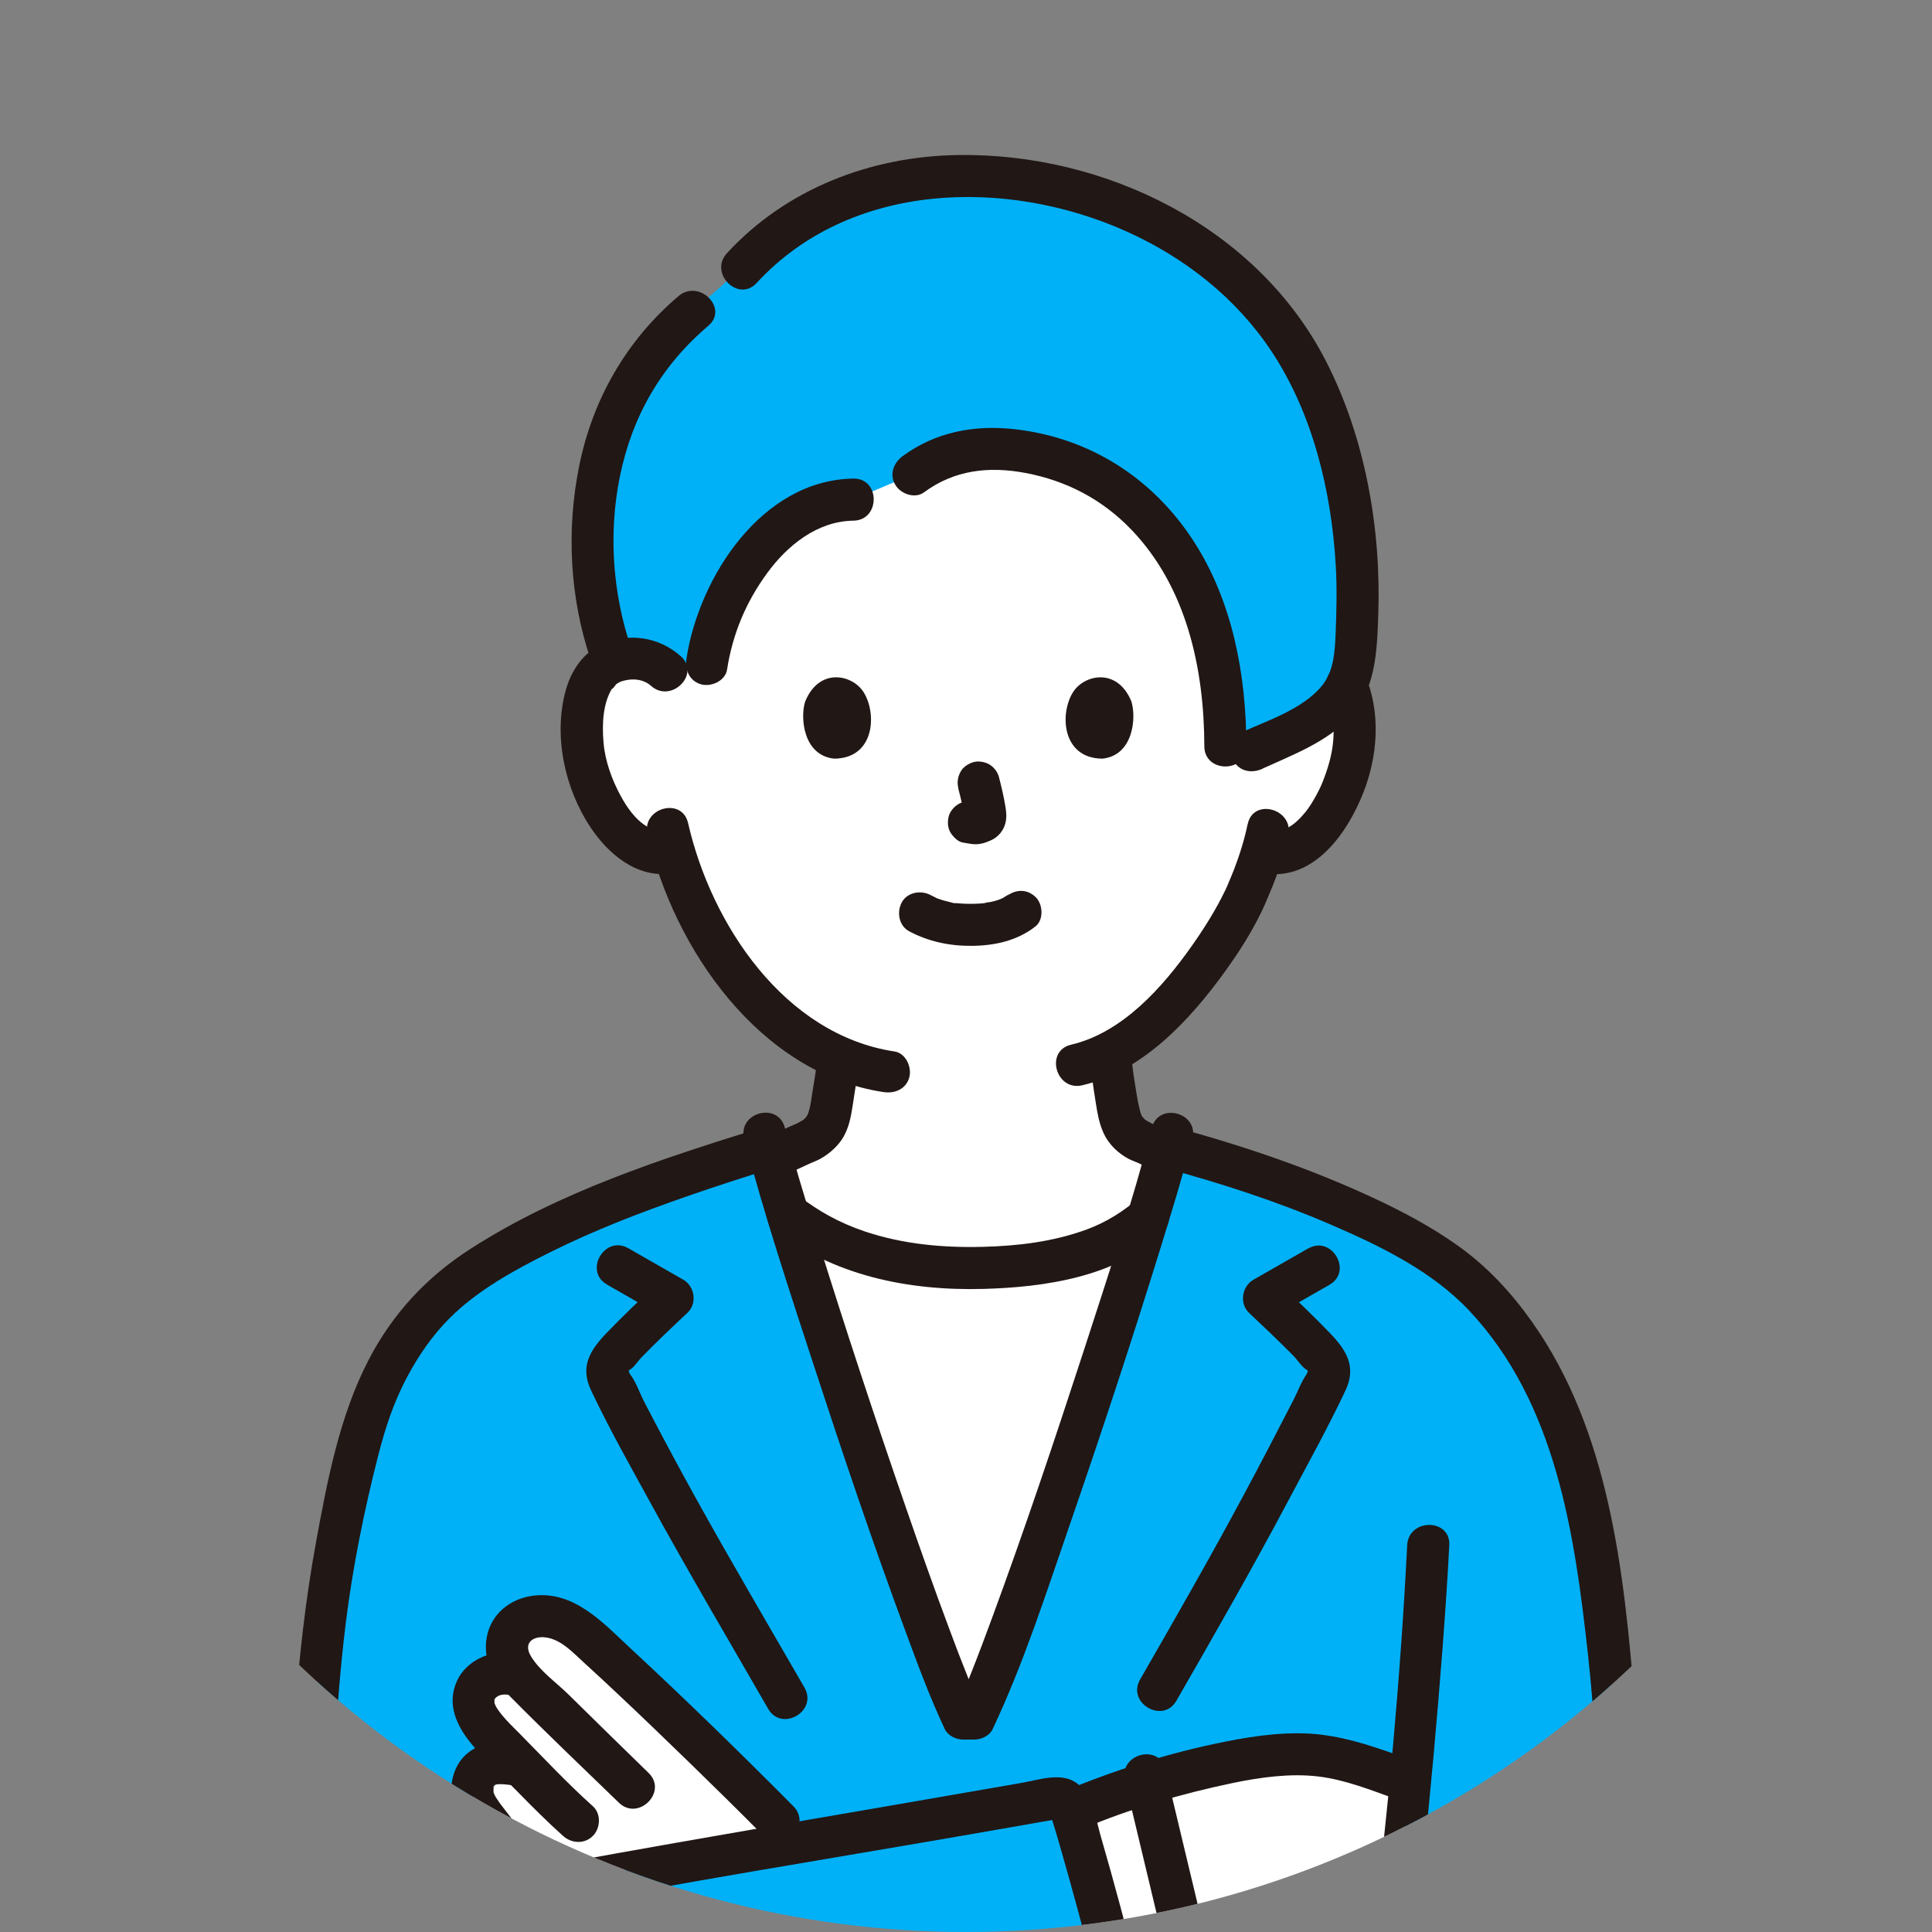 <?xml version="1.0" encoding="UTF-8"?>
<svg id="_レイヤー_2" data-name="レイヤー_2" xmlns="http://www.w3.org/2000/svg" xmlns:xlink="http://www.w3.org/1999/xlink" viewBox="0 0 280 280">
  <rect x="0" y="0" width="280" height="280" fill="#808080" stroke="none"/>
  <defs>
    <style>
      .cls-1 {
        fill: none;
      }

      .cls-2 {
        fill: #fff;
      }

      .cls-3 {
        fill: #01b1f7;
      }

      .cls-4 {
        clip-path: url(#clippath);
      }

      .cls-5 {
        fill: #211715;
      }
    </style>
    <clipPath id="clippath">
      <circle class="cls-1" cx="140" cy="140" r="140"/>
    </clipPath>
  </defs>
  <g id="_レイヤー_2-2" data-name="レイヤー_2">
    <g class="cls-4">
      <g id="c">
        <g id="d">
          <path class="cls-2" d="M184.17,97.25c1.42-1.36,3.32-1.87,4.95-1.81,3.55.12,5.06,2.05,5.71,3.17,1.94,3.37,1.86,9.57.56,13.41-.92,2.72-2.43,6.88-6.08,9.86-1.5,1.23-3.71,2.04-5.82,1.68l-.56-.09c-.67,2.22-1.5,4.39-2,5.44-1.48,4.02-9.66,18.12-20.02,23.61.15,1.99.41,3.95.76,5.93.54,3.1.37,5.86,4.69,7.42.08.03,1.19.55,2.74,1.27-.73,2.61-1.65,5.76-2.73,9.29-3.61,3.23-10.57,7.36-26.02,7.36-13.96,0-22-4.58-26.18-7.9-.91-3-1.71-5.71-2.37-8.03,2.37-1.09,4.23-1.96,4.33-1.99,4.31-1.56,4.13-4.32,4.69-7.42.31-1.79.55-3.45.7-5.18-5.11-2.23-9.65-5.99-13.96-11.15-5.25-6.28-8.24-13.05-9.89-18.66-2.25.58-4.69-.26-6.3-1.58-3.64-2.98-5.16-7.14-6.08-9.86-1.3-3.84-1.39-10.04.56-13.41.65-1.13,2.16-3.05,5.71-3.17,1.63-.06,3.54.45,4.95,1.81,0,0-13.21-43.6,43.83-43.6s43.83,43.6,43.83,43.6h0Z"/>
          <path class="cls-2" d="M148.66,229.93c5.84-16.33,13.11-38.4,17.7-53.5-3.63,3.24-10.59,7.36-26.03,7.36-13.93,0-21.96-4.56-26.17-7.89,6.99,22.97,20.43,62.75,25.39,73.17h1.67c1.69-3.56,4.37-10.56,7.44-19.14h0Z"/>
          <path class="cls-2" d="M159.49,288.88c-2.3-8.96-5.06-19.21-6.89-25.24,6.95-3.19,10.42-4.13,17.16-6.07,5.56-1.6,11.49-3.28,19.15-3.28,5.09,0,10.54,2.2,14.32,3.53l1.14.4c-.97,10.33-2.05,20.39-3.03,27.57l-1.12,1.01s-4.24,3.82-7.39,4.43c-4.64.9-27.48,2.51-31.7.37,0,0-.4-.2-1.07-.54-.18-.71-.37-1.44-.56-2.17h0Z"/>
          <path class="cls-2" d="M87.97,239.89c-1.29-1.19-2.48-2.27-3.55-3.22-1.52-1.35-3.45-2.24-5.19-2.43-1.64-.18-3.59.28-4.6,1.4-1.17,1.3-1.63,3.3-.71,5.24.88,1.87,2.7,3.34,4.68,5.26-3.39-5.18-7.64-3.71-9.07-2.08-.82.93-1.29,2.52-.6,4.09,1.22,2.77,4.07,4.92,6.77,7.79-2.78-.49-4.83-.83-6.39.91-.82.92-1.03,2.75-.65,3.93s1.18,2.15,1.94,3.13c2.41,3.09,4.29,5.65,6.52,8.44l.72.9c7.18-1.33,22.53-4.01,37.6-6.63l-2.61-2.67c-6.01-6.06-17.08-16.88-24.86-24.04h0Z"/>
          <g id="e">
            <path class="cls-3" d="M93.17,52.97c-3.4,5.01-5.57,10.89-6.59,17.02-1.47,8.8-.58,18.08,2.38,25.94.71-.28,1.56-.46,2.58-.5,1.63-.06,3.54.45,4.95,1.81l5.93-1.01c1.19-7.96,6.03-16.97,13.17-21.47,2.44-1.54,5.39-2.37,8.08-2.37l8.7-3.68c2.78-2.09,5.36-3.33,9.71-3.61,5.98-.39,14.22,1.39,20.31,6.14,11.41,8.91,15.22,23.01,15.19,36.89l3.84.62c7.16-3.27,10.86-4.94,13.17-8.39,2.04-3.05,1.95-7.4,2.1-10.92.18-4.23,0-8.48-.54-12.68-1.11-8.72-3.59-18.14-8.18-25.72-9.14-15.09-25.22-23.56-42.87-25.28-14.11-1.38-27.95,2.44-37.6,13.07l-7,6.22c-.93.78-1.84,1.59-2.72,2.43-1.73,1.66-3.27,3.5-4.61,5.47h0Z"/>
            <path class="cls-3" d="M233.12,239.13c-1.55-13.62-3.31-27.37-9.78-39.62-2.13-4.01-4.71-7.82-7.76-11.18-3.22-3.58-6.63-5.9-10.74-8.29-9.9-5.77-23.86-10.65-35.51-13.78-5.21,18.96-22.36,70.7-28.11,82.81h-1.67c-5.76-12.1-22.95-63.75-28.2-82.75-10.57,3.27-19.17,6.31-26.33,9.38-6.95,2.98-12.54,5.97-17.23,9.21-6.77,4.66-10.86,10.8-14.42,19.6-6.11,21.97-7.27,35.64-8.38,57.37-.46,8.72-.79,19.69,1.16,32.76.94,6.28,3.98,13.9,9.94,20.05,3.97,4.09,10.75,6.22,16.9,7.18-1.78,16.79-3.81,39.88-4.88,52.65-.03.41.2,1.9,1.07,2.99.91,1.13,2.47,1.83,2.86,1.86,10.33.84,24.46.55,33.23-.79,8.17-1.26,15.39-4.16,18.96-6.8,5.41-4.02,8.55-8.66,10.36-14.48.62-1.98,1.83-7.53,2.77-13.26.05-.29.72-.72,1.39-.69.62.03,1.26.5,1.31.78,1.02,5.96,2.33,11.78,2.96,13.79,1.81,5.82,5.03,10.24,9.78,14.25,4.65,3.9,9.65,5.27,16.96,6.48,9.58,1.55,27.12.67,38.31-.12.53-.03,2.36-.67,3.35-1.98.99-1.26,1.14-3.2,1.1-3.78-.81-10.18-1.84-21.07-3.18-33.95-.89-9.03-1.51-15.9-1.94-20.74,8.53-1.94,17.33-7.46,20.59-13.28,4.53-8.09,5.81-14.75,6.31-25.27.66-13.47.35-27-1.17-40.4h0ZM77.83,273.22c-.44-.55-.72-.9-.72-.9-2.24-2.79-4.11-5.34-6.52-8.44-.76-.97-1.56-1.95-1.94-3.13-.38-1.17-.18-3.01.65-3.93,1.56-1.74,3.61-1.4,6.39-.91-2.7-2.87-5.55-5.02-6.77-7.79-.69-1.57-.22-3.16.6-4.09,1.03-1.17,3.49-2.24,6.05-.87-.69-.74-1.26-1.49-1.65-2.31-.91-1.93-.46-3.94.71-5.24,1.01-1.12,2.96-1.57,4.6-1.4,1.73.19,3.66,1.08,5.19,2.43,1.07.95,2.27,2.03,3.55,3.22,7.78,7.16,18.84,17.98,24.86,24.04,0,0,1.09,1.11,2.61,2.67-15.08,2.62-30.42,5.3-37.6,6.63ZM201.32,285.8c-.7.63-1.12,1.01-1.12,1.01,0,0-4.24,3.82-7.39,4.43-4.64.9-27.48,2.51-31.7.37,0,0-.4-.2-1.07-.54-.18-.71-.37-1.44-.56-2.17-2.3-8.96-5.06-19.21-6.89-25.24,6.95-3.19,10.42-4.13,17.16-6.07,5.56-1.6,11.49-3.28,19.15-3.28,5.09,0,10.54,2.2,14.32,3.53,0,0,.42.15,1.14.4-.97,10.33-2.05,20.39-3.03,27.57h0Z"/>
          </g>
        </g>
        <g id="f">
          <path class="cls-5" d="M113.33,170.49c1.43-.67,2.88-1.31,4.31-1.99-.55.24-.64.28-.26.12.31-.13.63-.27.94-.4.2-.09.4-.18.59-.29.34-.18.66-.4.98-.63.94-.7,1.73-1.48,2.33-2.5.81-1.39,1.1-2.92,1.34-4.48.36-2.36.77-4.7.98-7.07.14-1.59-1.51-3.12-3.05-3.05-1.78.08-2.89,1.34-3.05,3.05-.05.54-.11,1.08-.17,1.63-.03.21-.11.82-.03.27-.04.27-.08.54-.12.81-.14.89-.3,1.78-.43,2.67-.1.64-.18,1.28-.33,1.9-.07.3-.15.6-.25.89-.18.52-.07.04.08-.16-.1.13-.16.33-.25.47-.07.12-.42.54-.06.14.37-.42-.05.04-.12.12-.11.12-.27.22-.37.35-.17.15-.08.08.27-.2-.08.06-.15.11-.23.16-.36.21-.71.41-1.09.6-.2.09-.14.06.19-.08-.2.07-.4.15-.59.24-.15.06-.29.12-.44.19-1.43.63-2.84,1.31-4.25,1.96-1.45.67-1.93,2.88-1.09,4.17.96,1.49,2.62,1.81,4.17,1.09h0Z"/>
          <path class="cls-5" d="M157.89,153.02c.22,2.31.57,4.59.93,6.88.23,1.5.48,2.9,1.11,4.3.73,1.62,2.1,2.94,3.66,3.76.56.29,1.17.47,1.72.75-.94-.48-.37-.16-.14-.06.79.37,1.58.74,2.36,1.11,1.44.68,3.36.45,4.17-1.09.72-1.36.44-3.44-1.09-4.17-.73-.35-1.46-.69-2.19-1.03-.16-.07-.32-.15-.48-.22-.26-.11-.52-.23-.79-.33-.75-.29.56.29-.12-.04-.36-.18-.69-.38-1.04-.58-.45-.27.35.35.12.11-.11-.12-.25-.22-.37-.34-.09-.09-.17-.22-.27-.29.55.4.3.42.11.13-.2-.31-.44-1.14-.16-.19-.33-1.15-.56-2.26-.74-3.44-.13-.85-.28-1.69-.4-2.55-.01-.07-.12-.97-.04-.27-.03-.27-.07-.54-.1-.81-.06-.54-.12-1.08-.17-1.63-.15-1.58-1.29-3.13-3.05-3.05-1.52.07-3.21,1.35-3.05,3.05h0Z"/>
          <path class="cls-5" d="M166.93,163.44c-2.86,10.93-6.42,21.71-9.91,32.45-4.21,12.93-8.54,25.83-13.24,38.59-.97,2.63-1.95,5.25-2.98,7.85-.23.58-.46,1.15-.69,1.73-.08.2-.66,1.6-.39.94-.36.85-.73,1.69-1.12,2.53l2.63-1.51h-1.67c.88.5,1.75,1.01,2.63,1.51-.33-.69-.63-1.39-.94-2.09-.05-.11-.36-.85-.07-.17-.07-.16-.13-.32-.2-.47-.25-.59-.49-1.19-.73-1.78-.9-2.25-1.77-4.51-2.61-6.78-2.2-5.88-4.29-11.79-6.34-17.72-4.52-13.07-8.86-26.21-12.96-39.42-1.61-5.2-3.22-10.41-4.6-15.68-1-3.79-6.88-2.18-5.88,1.62,2.9,11.01,6.49,21.86,10.03,32.68,4.24,12.98,8.61,25.93,13.35,38.73,1.76,4.76,3.52,9.56,5.69,14.15.45.95,1.63,1.51,2.63,1.51h1.67c1,0,2.19-.56,2.63-1.51,4.52-9.57,7.79-19.82,11.24-29.8,4.54-13.16,8.9-26.38,13.01-39.67,1.65-5.33,3.29-10.67,4.7-16.06,1-3.8-4.88-5.42-5.88-1.62h0Z"/>
          <path class="cls-5" d="M156.81,265.08c6.95-2.96,14.54-5.15,21.93-6.69,3.97-.82,8.27-1.41,12.32-.93,3.91.47,7.66,1.99,11.34,3.3s5.29-4.57,1.62-5.88c-4.12-1.47-8.19-2.95-12.55-3.48-4.52-.54-9.3.1-13.74.98-8.15,1.61-16.35,4.17-23.99,7.42-1.51.64-1.85,2.88-1.09,4.17.92,1.57,2.65,1.74,4.17,1.09h0Z"/>
          <path class="cls-5" d="M114.98,261.77c-7.71-7.76-15.55-15.41-23.57-22.85-4-3.72-8.27-8.49-14.28-7.64-3.24.46-5.93,2.63-6.57,5.92-.68,3.45,1.09,6.38,3.44,8.74,5.14,5.19,10.45,10.24,15.69,15.32,2.82,2.73,7.13-1.57,4.31-4.31-3.9-3.78-7.76-7.59-11.63-11.39-1.75-1.72-4.15-3.4-5.42-5.52-1.26-2.1.55-3.11,2.54-2.66,2.02.46,3.51,2.09,4.98,3.43,1.65,1.5,3.29,3.02,4.91,4.55,3.62,3.4,7.2,6.85,10.76,10.31,3.54,3.44,7.06,6.91,10.53,10.41,2.77,2.79,7.08-1.52,4.31-4.31h0Z"/>
          <path class="cls-5" d="M73.93,239.55c-3.01-.39-6.36,1.19-7.67,3.99-1.63,3.47-.03,6.73,2.25,9.42,1.97,2.33,4.27,4.44,6.41,6.62,2.17,2.22,4.37,4.42,6.69,6.5,1.22,1.1,3.1,1.21,4.31,0,1.12-1.12,1.23-3.21,0-4.31-3.73-3.34-7.14-7.01-10.65-10.56-.83-.84-1.69-1.65-2.44-2.56-.41-.5-1.13-1.39-1.2-2.04.04.38.05-.48.01-.18s.1-.62.02-.1c.02-.14.25-.41.02-.12.05-.06.55-.49.28-.29-.24.18.26-.13.31-.16.18-.09.18-.1,0-.01l.32-.1c.39-.1.71-.08,1.34,0,1.64.21,3.05-1.55,3.05-3.05,0-1.82-1.41-2.84-3.05-3.05h0Z"/>
          <path class="cls-5" d="M74.01,252.61c-2.51-.33-5.09.13-6.87,2.07-1.72,1.87-2.2,4.93-1.28,7.29,1.03,2.62,2.82,4.38,4.36,6.4,1.56,2.05,3.12,4.1,4.73,6.11,1,1.25,3.28,1.12,4.31,0,1.22-1.33,1.07-2.98,0-4.31-.61-.76-1.21-1.52-1.8-2.29.36.46-.21-.27-.22-.29-.12-.15-.23-.3-.35-.45-.29-.38-.59-.76-.88-1.15-.61-.8-1.21-1.59-1.82-2.38-.42-.54-.83-1.08-1.25-1.62,0,0-.61-.8-.25-.32-.14-.19-.29-.38-.42-.58-.14-.2-.27-.39-.39-.59-.04-.06-.4-.71-.24-.39.14.28-.1-.31-.11-.35-.18-.52-.01.44,0,.08,0-.18,0-.38-.01-.56,0-.57-.12.36-.02.01.02-.05.13-.55.14-.55.18.11-.52.46,0,.04.26-.21-.45.61-.02.03.33-.44-.24.16,0-.03.09-.06.18-.12.28-.17l-.34.13c.09-.11.39-.09.51-.15.28-.14-.6,0-.04,0,.2,0,.39-.02.58-.01.47,0,.93.06,1.39.12,1.59.21,3.11-1.55,3.05-3.05-.08-1.83-1.35-2.83-3.05-3.05h0Z"/>
          <path class="cls-5" d="M203.94,223.93c-.97,19.16-2.73,38.35-5.08,57.4-.45,3.62-.89,7.11-1.59,10.78-.73,3.83,5.14,5.48,5.88,1.62,1.5-7.83,2.26-15.83,3.09-23.74,1.1-10.43,2.04-20.88,2.84-31.33.37-4.9.71-9.81.96-14.72.2-3.92-5.9-3.91-6.1,0h0Z"/>
          <path class="cls-5" d="M79.11,276.65c19.97-3.89,40.1-7.09,60.15-10.57,4.4-.76,8.8-1.53,13.19-2.3.15-.03.36-.04.5-.09.56-.19.57.19,0-.23-.91-.67-.59-.12-.39.54.37,1.2.73,2.41,1.08,3.62.87,3.02,1.71,6.04,2.53,9.07,1.72,6.33,3.37,12.68,4.96,19.05.33,1.32.65,2.64.97,3.95.1.41.5,3.34.82,3.45.01,0,.12-1.42.41-.93-.02-.03-1.19.42-1.33.47-.81.28-1.62.56-2.44.84-1.86.63-3.73,1.23-5.6,1.82-15.6,4.87-31.62,8.53-47.74,11.21-12.57,2.09-25.95,4.69-38.47,1.05-2.85-.83-5.74-1.97-8.11-3.81-2.89-2.25-5.1-5.57-6.82-8.76-3.74-6.96-4.42-14.89-4.87-22.65-.44-7.56-.18-15.1.21-22.65.44-8.24.95-16.48,1.97-24.67,1.02-8.12,2.65-16.15,4.67-24.07,1.05-4.1,2.27-7.84,4.28-11.57,1.65-3.06,3.61-5.91,6.07-8.37,4.12-4.12,9.47-7.02,14.65-9.6,6.38-3.18,13.04-5.73,19.76-8.07,4.18-1.45,8.38-2.81,12.61-4.12,3.73-1.16,2.14-7.04-1.62-5.88-14.52,4.5-29.57,9.36-42.44,17.66-6.32,4.08-11.23,9.37-14.7,16.07-4.21,8.13-5.97,17.45-7.61,26.4-1.51,8.23-2.44,16.55-3.05,24.9-.6,8.27-1.14,16.59-1.16,24.89,0,4.27.15,8.54.51,12.79.38,4.46.77,9.05,1.96,13.37,2.06,7.5,6.42,15.38,12.91,19.91,5.6,3.91,12.84,5.37,19.52,5.99,6.48.59,13-.33,19.42-1.16,17.15-2.23,34.16-5.72,50.82-10.37,4.1-1.14,8.17-2.36,12.22-3.68,3.26-1.07,8.84-1.86,9.88-5.72.7-2.59-.84-6.24-1.47-8.78-.78-3.14-1.57-6.28-2.38-9.42-1.73-6.7-3.5-13.38-5.43-20.03-.77-2.65-1.26-6.4-3.78-7.96-2.19-1.35-5.24-.29-7.61.13-22.22,3.89-44.47,7.61-66.66,11.65-1.34.25-2.69.49-4.03.75-3.85.75-2.22,6.63,1.62,5.88h0Z"/>
          <path class="cls-5" d="M168.51,169.2c8.27,2.23,16.49,4.88,24.36,8.28,7.17,3.09,14.71,6.75,20.11,12.52,12.56,13.41,15.24,32.37,17.17,49.88,1.07,9.68,1.5,19.43,1.4,29.17-.09,8.29-.04,16.98-2.32,25.02-.95,3.34-2.31,6.61-4.11,9.58-1.73,2.85-4.48,5.04-7.27,6.79-3.33,2.09-6.94,3.66-10.76,4.59-4.05.99-8.34,1.14-12.48,1.36-9.96.53-19.91.08-29.86-.45-10.63-.56-21.28-1.22-31.83-2.65-1.63-.22-3.27.39-3.75,2.13-.39,1.42.49,3.53,2.13,3.75,10.05,1.36,20.15,2.14,30.27,2.7,9.41.52,18.83,1.05,28.25.81,9.12-.23,18.28-.67,26.67-4.56,3.61-1.68,7.05-3.89,9.96-6.62,2.8-2.62,4.69-5.81,6.25-9.28,3.45-7.69,4.35-15.84,4.71-24.18.45-10.48.32-20.99-.52-31.45-1.51-18.76-3.67-39.21-14.85-55-3-4.24-6.45-7.98-10.69-11.01-3.89-2.78-8.16-5.04-12.49-7.05-9.23-4.28-18.92-7.55-28.73-10.2-3.79-1.02-5.41,4.86-1.62,5.88h0Z"/>
          <path class="cls-5" d="M87.98,186.18c2.66,1.52,5.32,3.04,7.97,4.56l-.62-4.79c-2.53,2.37-5.05,4.77-7.45,7.27-2.43,2.54-3.83,4.87-2.22,8.28,2.59,5.48,5.6,10.81,8.51,16.12,5.54,10.12,11.41,20.04,17.16,30.04,1.96,3.4,7.23.33,5.26-3.08-5.29-9.18-10.68-18.31-15.81-27.58-2.54-4.58-5.01-9.2-7.42-13.85-.65-1.25-1.22-2.97-2.1-4.07-.28-.83-.4-.88-.38-.17l.36-.38c.59-.28,1.22-1.28,1.68-1.76,2.18-2.24,4.45-4.39,6.72-6.52,1.43-1.34,1.05-3.84-.62-4.79-2.66-1.52-5.32-3.04-7.97-4.56-3.41-1.95-6.49,3.32-3.08,5.26h0Z"/>
          <path class="cls-5" d="M189.61,180.92c-2.66,1.52-5.32,3.04-7.97,4.56-1.66.95-2.04,3.45-.62,4.79,2.19,2.06,4.37,4.13,6.48,6.27.52.53,1.26,1.69,1.92,2.01l.36.38c.02-.71-.11-.66-.38.17-.79,1.11-1.3,2.54-1.92,3.75-2.37,4.61-4.76,9.21-7.21,13.77-4.84,9.03-9.93,17.91-15.04,26.79-1.96,3.41,3.31,6.48,5.26,3.08,5.55-9.65,11.08-19.31,16.3-29.15,2.78-5.23,5.68-10.46,8.21-15.82,1.6-3.4.19-5.77-2.22-8.28s-4.92-4.9-7.45-7.27l-.62,4.79,7.97-4.56c3.41-1.95.34-7.21-3.08-5.26h0Z"/>
          <path class="cls-5" d="M112.03,178.06c8.67,6.81,19.6,9.03,30.45,8.74,8.72-.23,19.51-1.7,26.03-8.23,2.78-2.78-1.53-7.09-4.31-4.31-.47.47-.93.79-.95.8-.54.4-1.1.78-1.67,1.13-1.33.82-2.65,1.46-4.05,1.98-4.82,1.78-9.95,2.4-15.06,2.53-5.82.15-11.62-.38-17.16-2.24-1.81-.61-3.54-1.36-5.21-2.28-.73-.4-1.45-.84-2.15-1.3-.36-.24-.71-.48-1.07-.73-.09-.06-1.02-.77-.55-.41-1.29-1.01-3.05-1.26-4.31,0-1.06,1.06-1.3,3.29,0,4.31h0Z"/>
          <path class="cls-5" d="M192.55,100.86c-.17-.39.07.24.09.31.09.27.16.53.23.8.07.28.13.56.19.84.02.08.13.76.08.42.17,1.21.17,2.47.11,3.69-.1,1.91-.58,3.79-1.33,5.79-.32.87-.53,1.37-1.1,2.44-.46.86-1.06,1.85-1.6,2.51-1.55,1.9-3.22,3.18-5.73,2.85-1.64-.22-3.05,1.56-3.05,3.05,0,1.83,1.41,2.83,3.05,3.05,7.08.94,11.84-6,14.09-11.72,2.13-5.41,2.56-11.69.23-17.11-.65-1.51-2.87-1.85-4.17-1.09-1.56.91-1.75,2.65-1.09,4.17h0Z"/>
          <path class="cls-5" d="M91.46,93.91c-2.67-7.92-3.29-16.55-1.64-24.76,1.77-8.79,6-16.13,12.83-21.93,3-2.54-1.33-6.83-4.31-4.31-7.54,6.4-12.44,14.92-14.4,24.62-1.87,9.26-1.38,19.03,1.64,28,1.25,3.7,7.13,2.11,5.88-1.62h0Z"/>
          <path class="cls-5" d="M180.82,119.43c-.47,2.27-1.17,4.49-2,6.65-.29.77-.54,1.28-.89,2.15-.31.77.21-.42-.05.13-.1.2-.19.41-.28.61-1.36,2.84-3.06,5.54-4.87,8.11-4.24,6.01-10.05,12.58-17.51,14.33-3.82.9-2.2,6.77,1.62,5.88,8.8-2.07,15.58-9.42,20.68-16.47,1.98-2.74,3.83-5.63,5.3-8.67.32-.65.6-1.31.88-1.98.33-.79-.22.52.12-.28.23-.53.45-1.06.66-1.59.93-2.35,1.71-4.77,2.23-7.25.8-3.83-5.08-5.46-5.88-1.62h0Z"/>
          <path class="cls-5" d="M93.84,120.9c3.78,16.59,16.26,34.67,34.19,37.37,1.63.25,3.28-.41,3.75-2.13.4-1.44-.49-3.5-2.13-3.75-15.95-2.41-26.57-18.39-29.93-33.11-.87-3.82-6.75-2.2-5.88,1.62h0Z"/>
          <path class="cls-5" d="M131.78,134.98c2.81,1.48,5.83,2.12,9.01,2.1,3.34-.02,6.6-.73,9.26-2.8,1.26-.98,1.11-3.29,0-4.31-1.34-1.23-2.96-1.05-4.31,0,1.05-.82-.06,0-.39.17-.26.14-.95.35,0,.03-.25.08-.49.19-.73.27-.31.1-.63.19-.95.26-.34.08-.79.07-1.1.21.31-.13.48-.06.02-.01-.2.02-.4.04-.6.05-.49.03-.97.04-1.46.04-.44,0-.87-.02-1.31-.05-.2-.01-.4-.03-.6-.05-.11-.01-.23-.02-.34-.04-.24-.03-.15-.02.27.04-.17.08-.79-.14-.98-.18-.31-.07-.63-.15-.94-.24-.27-.08-.53-.18-.8-.27-.69-.24.63.3,0,0-.33-.16-.65-.32-.98-.49-1.41-.74-3.38-.4-4.17,1.09-.74,1.41-.41,3.38,1.09,4.17h0Z"/>
          <path class="cls-5" d="M138.87,114.23c.37,1.43.73,2.88.95,4.35l-.11-.81c.03.2.04.4.02.6l.11-.81c-.01.09-.04.18-.07.27l.31-.73c-.03.06-.06.12-.09.17l.48-.62c-.04.05-.09.1-.14.14l.62-.48c-.11.07-.23.13-.34.18l.73-.31c-.19.08-.38.14-.58.17l.81-.11c-.18.02-.36.02-.54,0l.81.11c-.21-.03-.41-.08-.61-.11-.41-.13-.81-.14-1.22-.05-.41.02-.78.14-1.13.36-.63.37-1.24,1.09-1.4,1.82-.18.78-.14,1.66.31,2.35.4.61,1.06,1.3,1.82,1.4.54.07,1.06.21,1.61.23.88.04,1.69-.24,2.47-.6.99-.46,1.76-1.39,2.02-2.45.22-.91.13-1.64-.02-2.54-.24-1.4-.56-2.79-.92-4.16-.19-.74-.75-1.44-1.4-1.82s-1.62-.54-2.35-.31c-.74.24-1.45.7-1.82,1.4-.39.73-.52,1.53-.31,2.35h0Z"/>
          <path class="cls-5" d="M116.68,101.7c-.73,2.36-.25,7.79,4.22,8.25,5.91-.04,6.22-6.6,4.23-9.68-1.63-2.52-6.42-3.58-8.45,1.43Z"/>
          <path class="cls-5" d="M163.98,101.7c.73,2.36.25,7.79-4.21,8.25-5.91-.04-6.22-6.6-4.23-9.68,1.63-2.52,6.41-3.57,8.45,1.43Z"/>
          <path class="cls-5" d="M180.63,108.14c-.02-10.28-1.97-20.93-7.62-29.68-5.95-9.21-15.16-15.08-26.08-16.27-5.77-.63-11.37.43-16.09,3.9-1.32.97-1.99,2.64-1.09,4.17.76,1.31,2.84,2.08,4.17,1.09,4.39-3.24,9.37-3.8,14.67-2.81,5.97,1.12,11.17,3.84,15.38,8.23,8,8.33,10.55,20.15,10.57,31.37,0,3.92,6.1,3.93,6.1,0h0Z"/>
          <path class="cls-5" d="M123.68,69.36c-13.23.19-22.35,14.2-24.19,26.07-.25,1.62.41,3.28,2.13,3.75,1.45.4,3.49-.49,3.75-2.13.81-5.2,2.74-9.8,5.84-14.03,2.88-3.93,7.2-7.49,12.47-7.56,3.92-.06,3.93-6.15,0-6.1h0Z"/>
          <path class="cls-5" d="M182.96,111.4c4.32-1.97,9.27-3.82,12.59-7.37,3.87-4.13,4.01-9.6,4.2-14.95.43-12.43-1.88-25.65-7.6-36.78-9.97-19.4-32.02-30.17-53.37-29.83-12.6.2-24.81,4.87-33.43,14.23-2.65,2.88,1.65,7.2,4.31,4.31,13.56-14.72,36.17-15.28,53.58-7.48,8.43,3.78,15.9,9.64,21.03,17.38,6.01,9.07,8.7,20.32,9.32,31.08.19,3.26.11,6.52-.02,9.79-.11,2.51-.23,5.31-1.82,7.39-2.68,3.51-7.96,5.21-11.85,6.98-1.5.68-1.87,2.85-1.09,4.17.9,1.54,2.67,1.78,4.17,1.09h0Z"/>
          <path class="cls-5" d="M98.65,95.1c-3.16-2.82-7.6-3.47-11.45-1.71-2.76,1.26-4.45,3.87-5.23,6.73-1.79,6.56-.11,14.24,3.65,19.84,2.57,3.83,6.64,7.28,11.56,6.64,1.63-.21,3.05-1.25,3.05-3.05,0-1.48-1.4-3.26-3.05-3.05-3.47.45-5.75-2.42-7.25-5.2-1.22-2.25-2.23-4.95-2.46-7.66-.24-2.78-.09-5.79,1.32-8-.48.76.78-.68.36-.37.59-.43.84-.53,1.47-.67,1.31-.29,2.7-.12,3.73.8,2.92,2.6,7.24-1.69,4.31-4.31h0Z"/>
          <path class="cls-5" d="M163.02,258.04c2.75,11.5,5.5,23.01,8.25,34.51.91,3.81,6.79,2.2,5.88-1.62-2.75-11.5-5.5-23.01-8.25-34.51-.91-3.81-6.79-2.2-5.88,1.62h0Z"/>
        </g>
      </g>
    </g>
  </g>
</svg>